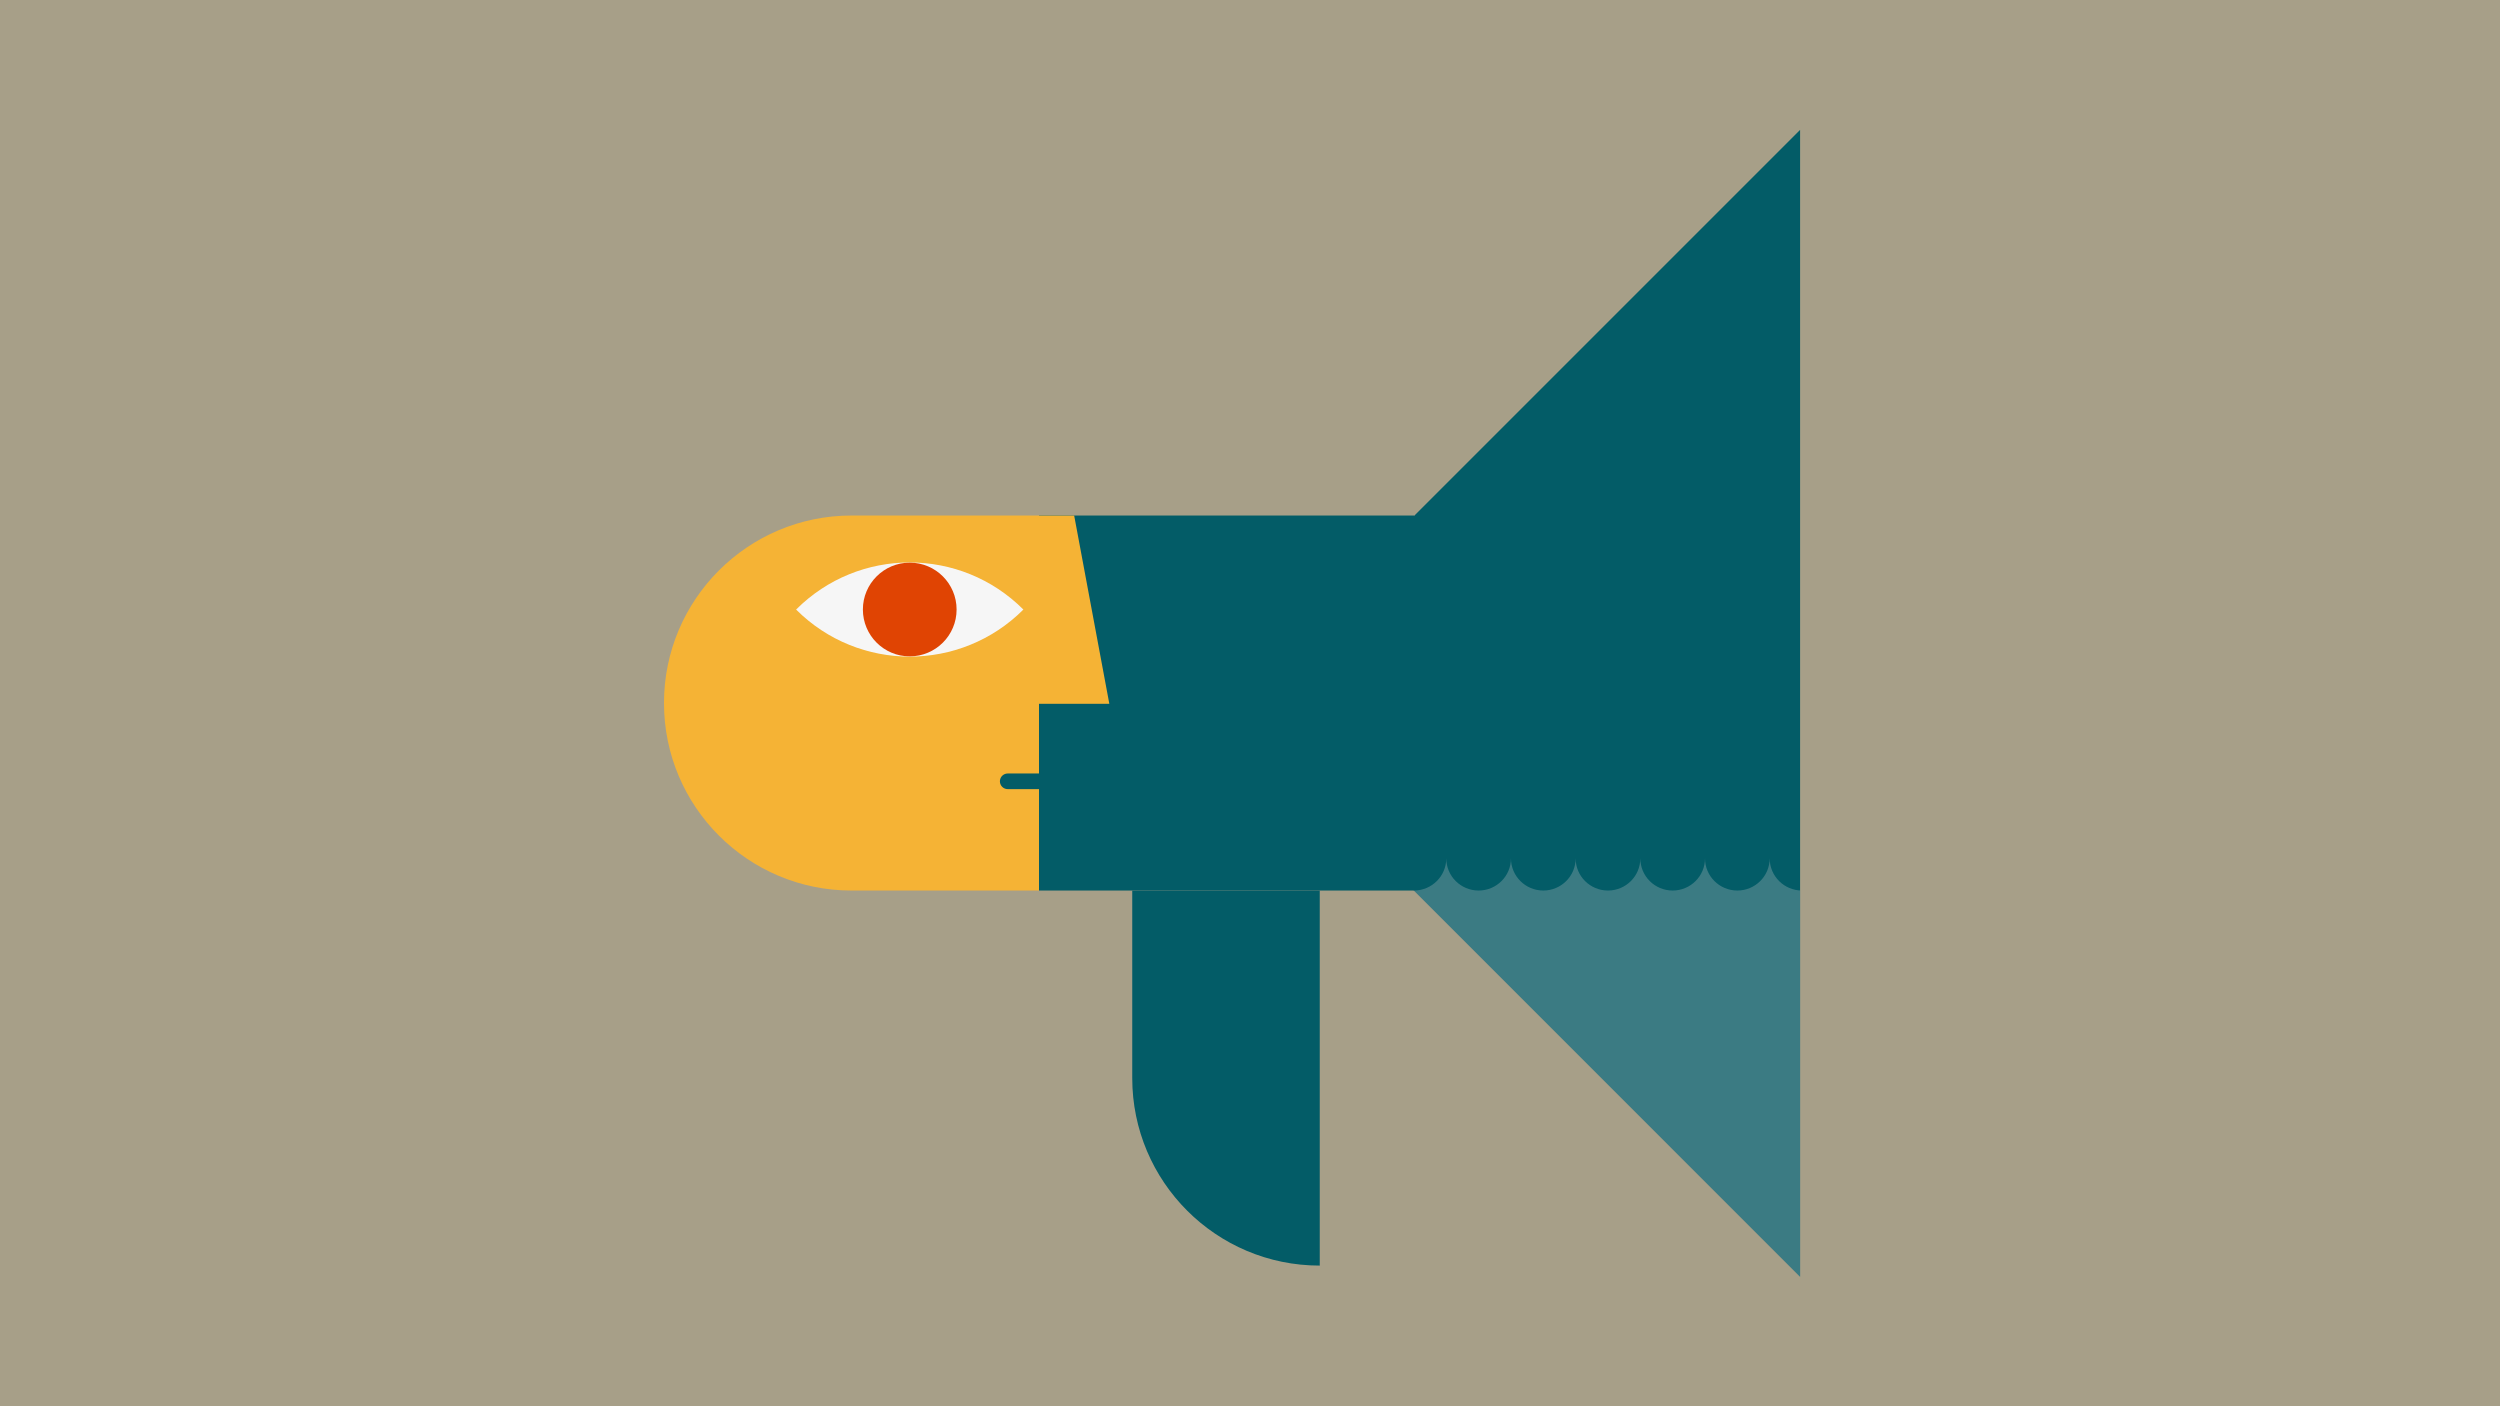 <?xml version="1.0" encoding="utf-8"?>
<!-- Generator: Adobe Illustrator 26.3.1, SVG Export Plug-In . SVG Version: 6.00 Build 0)  -->
<svg version="1.1" id="Layer_1" xmlns="http://www.w3.org/2000/svg" xmlns:xlink="http://www.w3.org/1999/xlink" x="0px" y="0px"
	 viewBox="0 0 5442.5 3061.4" style="enable-background:new 0 0 5442.5 3061.4;" xml:space="preserve">
<style type="text/css">
	.st0{fill:#A79F88;}
	.st1{fill:#D1CDC1;}
	.st2{fill:none;stroke:#D1CDC1;stroke-width:306.141;stroke-linecap:round;}
	.st3{fill:#035C67;}
	.st4{fill:none;stroke:#035C67;stroke-width:204.093;}
	.st5{fill:#FFFFFF;}
	.st6{fill:#E04403;}
	.st7{fill:#F5B335;}
	.st8{fill:#FFB71B;}
	.st9{fill:#F6F6F6;}
	.st10{fill:none;stroke:#FFFFFF;stroke-width:68.025;stroke-linecap:round;stroke-linejoin:round;}
	.st11{fill:none;stroke:#FFFFFF;stroke-width:68.025;stroke-linecap:round;stroke-miterlimit:10;}
	.st12{fill:none;stroke:#035C67;stroke-width:68.025;stroke-linecap:round;stroke-linejoin:round;}
	.st13{fill:none;stroke:#035C67;stroke-width:68.025;}
	.st14{fill:none;stroke:#035C67;stroke-width:34.017;stroke-linecap:round;}
	.st15{opacity:0.5;clip-path:url(#SVGID_00000029762033183888327220000013438054158314790549_);}
	.st16{clip-path:url(#SVGID_00000108285009836003222790000014222454210711413692_);fill:#739AA0;}
</style>
<rect class="st0" width="5442.5" height="3061.4"/>
<polygon class="st3" points="3918.8,282.7 2670.5,1531 3918.8,2779.4 "/>
<rect x="2261.9" y="1122.3" class="st3" width="816.4" height="816.4"/>
<path class="st7" d="M2261.9,1938.7h-408.2c-225.4,0-408.2-182.8-408.2-408.2s182.8-408.2,408.2-408.2h408.2V1938.7z"/>
<path class="st3" d="M2873.1,2755.2L2873.1,2755.2c-225.4,0-408.2-182.8-408.2-408.2v-408.2h408.2V2755.2z"/>
<path class="st9" d="M2227.9,1327L2227.9,1327c-136.6,136.6-358.1,136.6-494.8,0C1869.7,1190.3,2091.3,1190.3,2227.9,1327z"/>
<path class="st6" d="M1980.5,1224.9c56.4,0,102,45.7,102,102c0,56.4-45.7,102-102,102c-56.4,0-102-45.7-102-102
	C1878.5,1270.6,1924.2,1224.9,1980.5,1224.9"/>
<polygon class="st7" points="2338.5,1122.5 2261.9,1122.5 2261.9,1532.2 2415,1532.2 "/>
<line class="st14" x1="2193.8" y1="1700.9" x2="2286.6" y2="1700.9"/>
<g>
	<defs>
		<polygon id="SVGID_1_" points="2670.5,1531 3918.8,2779.4 3918.8,282.7 		"/>
	</defs>
	<clipPath id="SVGID_00000007396497954463685050000017227855430802978979_">
		<use xlink:href="#SVGID_1_"  style="overflow:visible;"/>
	</clipPath>
	<g style="opacity:0.5;clip-path:url(#SVGID_00000007396497954463685050000017227855430802978979_);">
		<g>
			<defs>
				<rect id="SVGID_00000176732190053915891070000010766677162584057774_" x="3078.3" y="1868.7" width="986" height="964.1"/>
			</defs>
			<clipPath id="SVGID_00000088842111586469650130000017270374030311283347_">
				<use xlink:href="#SVGID_00000176732190053915891070000010766677162584057774_"  style="overflow:visible;"/>
			</clipPath>
			<path style="clip-path:url(#SVGID_00000088842111586469650130000017270374030311283347_);fill:#739AA0;" d="M3993.4,1868.7
				c0,38.6-31.5,70-70.4,70c-38.9,0-70.4-31.3-70.4-70c0,38.6-31.5,70-70.4,70c-38.9,0-70.4-31.3-70.4-70c0,38.6-31.5,70-70.4,70
				c-38.9,0-70.4-31.3-70.4-70c0,38.6-31.5,70-70.4,70c-38.9,0-70.4-31.3-70.4-70c0,38.6-31.5,70-70.4,70s-70.4-31.3-70.4-70
				c0,38.6-31.5,70-70.4,70c-38.9,0-70.4-31.3-70.4-70c0,38.4-31.2,69.6-69.8,70v894.2h986v-894.2
				C4024.7,1938.4,3993.4,1907.2,3993.4,1868.7"/>
		</g>
	</g>
</g>
</svg>
